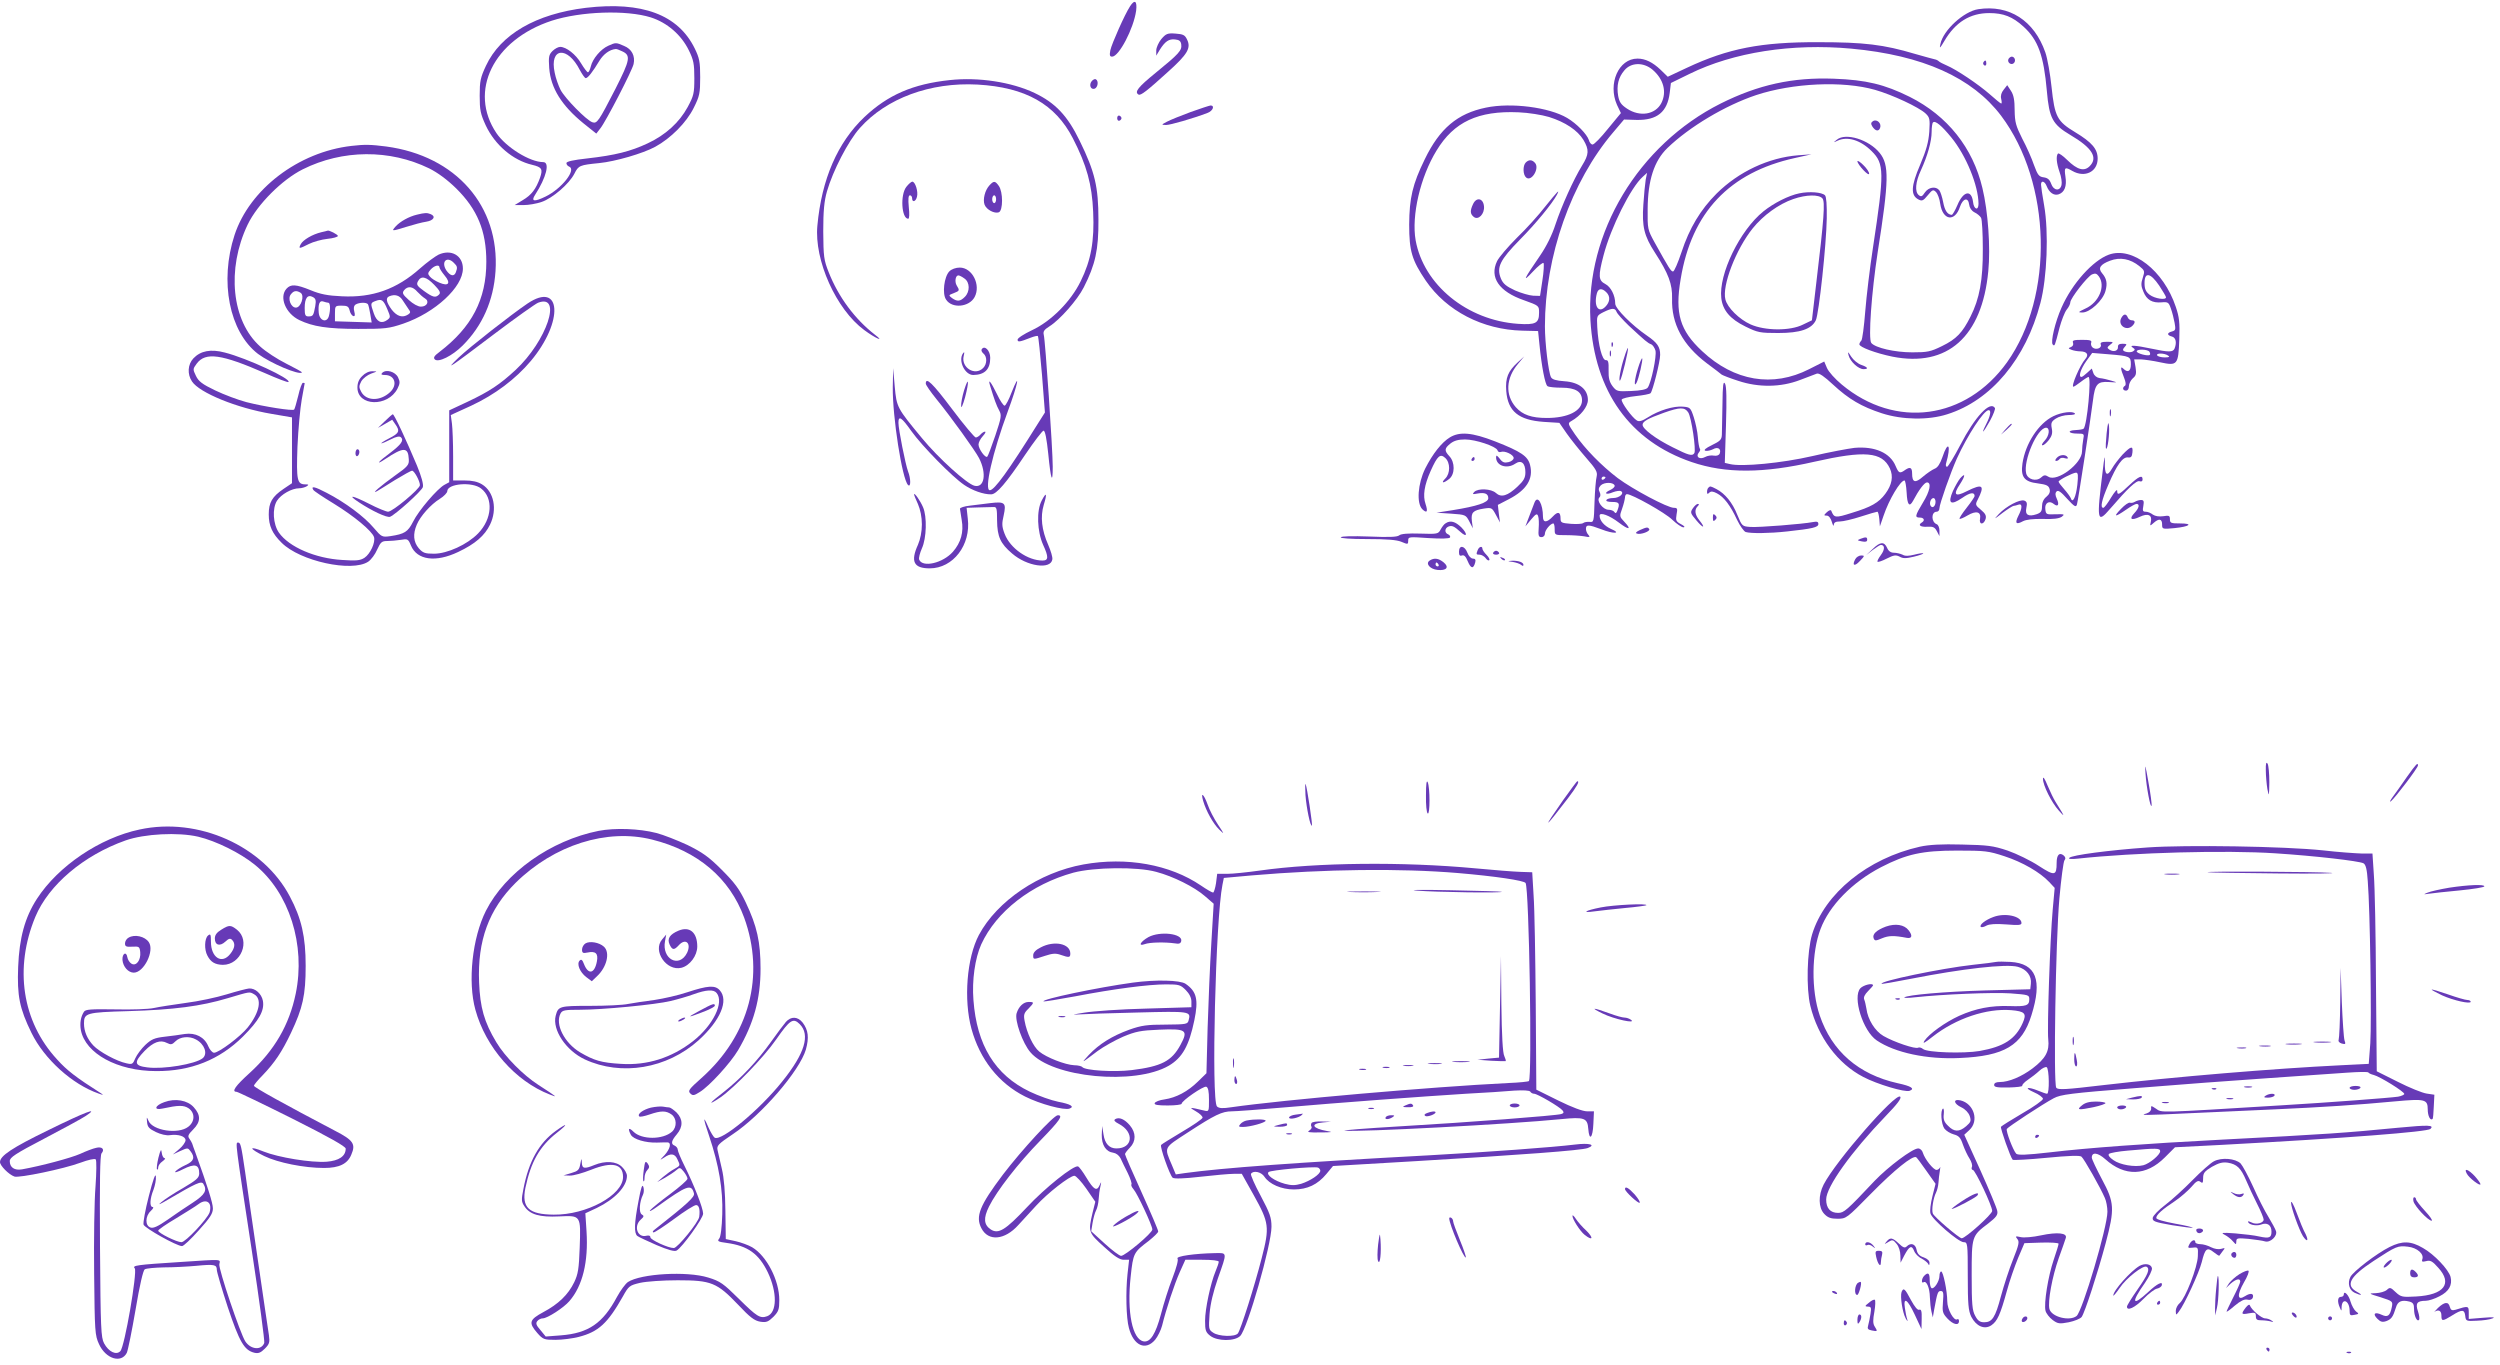 <?xml version="1.0" standalone="no"?>
<!DOCTYPE svg PUBLIC "-//W3C//DTD SVG 20010904//EN"
 "http://www.w3.org/TR/2001/REC-SVG-20010904/DTD/svg10.dtd">
<svg version="1.0" xmlns="http://www.w3.org/2000/svg"
 width="1280pt" height="699pt" viewBox="0 0 1280 699"
 preserveAspectRatio="xMidYMid meet">
<g transform="translate(0,699) scale(0.1,-0.1)"
fill="#673ab7" stroke="none">
<path d="M5786 6958 c-27 -41 -94 -192 -101 -225 -5 -26 -3 -33 9 -33 35 0
110 143 123 235 6 50 -7 60 -31 23z"/>
<path d="M3000 6950 c-256 -31 -437 -136 -512 -297 -28 -60 -32 -78 -32 -153
0 -74 4 -93 31 -152 47 -100 139 -179 238 -202 50 -12 55 -22 40 -66 -21 -58
-43 -88 -89 -115 l-41 -25 46 0 c25 0 66 7 92 16 56 19 141 92 168 145 21 42
27 44 127 54 82 8 223 49 286 83 81 44 161 125 198 200 30 60 33 75 33 157 0
78 -4 98 -28 147 -85 173 -269 242 -557 208z m332 -49 c84 -27 156 -89 195
-169 24 -49 28 -69 28 -142 0 -78 -3 -90 -34 -148 -43 -79 -113 -143 -205
-186 -87 -41 -167 -61 -308 -77 -74 -8 -108 -16 -108 -24 0 -7 6 -15 14 -18
39 -15 -38 -113 -120 -153 -59 -29 -77 -26 -54 9 57 88 77 167 41 167 -68 0
-190 76 -239 148 -145 215 -16 478 283 576 149 48 382 56 507 17z"/>
<path d="M3115 6756 c-39 -17 -81 -67 -90 -106 -4 -16 -10 -30 -15 -30 -4 0
-20 21 -35 46 -27 46 -76 84 -107 84 -10 0 -28 -10 -39 -21 -19 -19 -21 -30
-17 -88 8 -102 63 -191 176 -283 l65 -52 21 27 c28 35 162 294 170 329 9 41
-9 77 -49 93 -41 18 -42 18 -80 1z m69 -28 c47 -21 43 -43 -33 -193 -86 -167
-94 -179 -118 -171 -30 10 -141 123 -163 166 -11 22 -25 61 -30 88 -28 129 66
138 129 13 12 -22 25 -41 30 -41 11 0 35 31 70 89 21 34 52 57 83 60 4 1 18
-4 32 -11z"/>
<path d="M10129 6943 c-74 -11 -180 -108 -194 -178 -6 -26 -3 -24 20 15 57 97
132 143 230 143 72 0 119 -18 175 -69 75 -68 104 -148 120 -331 12 -138 29
-170 120 -224 112 -66 143 -116 99 -160 -28 -28 -63 -19 -115 32 -22 22 -43
36 -47 33 -11 -12 -8 -49 8 -95 9 -24 13 -54 10 -66 -8 -34 -41 -29 -53 6 -8
22 -18 30 -38 33 -24 3 -31 11 -50 63 -11 33 -38 94 -60 135 -33 66 -38 84
-39 145 0 52 -5 79 -19 100 l-19 29 -18 -23 c-12 -15 -17 -31 -13 -47 3 -13 4
-24 0 -24 -3 0 -29 21 -58 47 -58 51 -171 127 -221 148 -17 7 -36 17 -40 21
-4 4 -13 9 -20 10 -7 1 -52 14 -102 28 -161 48 -261 60 -495 60 -294 1 -462
-32 -673 -131 l-98 -46 -37 36 c-40 38 -78 57 -118 57 -97 0 -153 -129 -105
-237 l20 -42 -66 -80 c-36 -45 -71 -81 -79 -81 -7 0 -16 10 -19 23 -10 30 -62
84 -111 113 -93 55 -287 80 -416 53 -146 -30 -237 -107 -313 -264 -63 -129
-79 -198 -80 -335 0 -136 14 -182 85 -287 106 -155 291 -251 494 -256 l81 -2
7 -69 c11 -112 29 -205 41 -213 7 -5 40 -8 73 -8 71 0 104 -21 104 -65 0 -54
-73 -90 -180 -90 -79 0 -124 16 -159 55 -55 63 -51 149 12 223 l31 37 -33 -30
c-50 -46 -64 -79 -59 -147 8 -104 63 -149 192 -158 l80 -5 38 -55 c21 -30 66
-86 99 -124 51 -58 59 -73 54 -95 -4 -14 -9 -73 -11 -131 -3 -101 -4 -105 -25
-102 -12 1 -27 -1 -33 -6 -6 -5 -35 -6 -63 -4 -48 4 -53 6 -53 27 0 35 -14 38
-40 10 -30 -32 -50 -32 -50 -1 0 66 -27 113 -43 74 -3 -7 -14 -38 -26 -68
l-21 -55 29 35 c25 30 31 32 36 18 4 -10 5 -38 3 -63 -3 -38 0 -45 14 -45 11
0 18 8 18 18 0 18 29 52 43 52 4 0 7 -13 7 -30 0 -30 0 -30 59 -30 32 0 74 -3
92 -6 28 -6 32 -4 22 7 -7 7 -13 21 -13 31 0 23 13 23 79 -2 63 -25 106 -22
49 2 -35 16 -58 43 -58 68 0 20 51 1 99 -36 51 -39 67 -37 28 4 -25 26 -26 29
-12 67 8 22 14 48 15 58 0 9 4 17 10 17 26 0 197 -96 232 -131 22 -21 48 -39
57 -39 10 1 5 7 -12 16 -26 14 -28 19 -23 50 6 30 4 34 -14 34 -32 0 -209 94
-287 152 -84 64 -167 149 -219 224 -37 54 -38 57 -19 68 48 27 85 74 85 108 0
55 -45 91 -120 96 -43 3 -63 9 -69 21 -13 25 -31 175 -31 260 0 359 135 742
350 994 l55 65 65 -2 c105 -2 157 41 169 139 l6 50 96 47 c224 110 523 157
827 129 367 -34 620 -148 768 -344 258 -344 272 -922 30 -1262 -211 -294 -571
-343 -846 -114 -34 28 -68 66 -76 85 l-14 33 -77 -39 c-186 -95 -384 -62 -548
92 -114 106 -140 193 -110 369 56 342 250 546 585 620 l85 19 -68 -5 c-152
-12 -305 -84 -418 -196 -82 -82 -139 -176 -180 -301 -18 -54 -37 -98 -43 -98
-11 0 -21 17 -95 150 -35 64 -36 67 -35 170 1 147 33 246 101 312 113 109 296
218 454 271 188 62 444 74 609 27 88 -25 225 -89 259 -121 21 -20 23 -28 19
-93 -4 -54 -15 -94 -47 -170 -47 -109 -49 -156 -9 -177 19 -10 25 -7 48 21 24
29 28 31 42 17 9 -9 19 -36 22 -61 13 -85 75 -94 101 -15 15 44 42 51 47 12 2
-17 12 -32 27 -40 13 -6 29 -19 34 -28 5 -9 9 -81 9 -158 1 -161 -17 -257 -63
-348 -41 -82 -72 -115 -146 -151 -59 -29 -75 -32 -152 -32 -90 0 -189 23 -210
48 -16 20 1 258 33 466 58 368 59 446 10 507 -55 68 -174 105 -219 68 -20 -16
-20 -16 2 -6 51 25 119 4 176 -53 65 -64 65 -109 7 -491 -16 -104 -34 -253
-40 -330 -6 -77 -15 -144 -20 -149 -6 -6 -10 -14 -10 -19 0 -14 82 -45 169
-63 282 -56 459 102 491 437 12 121 -1 306 -30 426 -49 207 -179 370 -372 467
-129 64 -223 87 -388 93 -212 8 -388 -31 -580 -127 -422 -212 -692 -663 -667
-1109 21 -366 202 -619 519 -727 174 -59 366 -58 628 2 257 58 346 51 386 -34
19 -41 11 -84 -23 -130 -34 -46 -73 -68 -172 -98 -85 -27 -90 -26 -105 11 -2
6 -12 2 -22 -7 -17 -16 -17 -18 -1 -18 10 0 20 -12 26 -32 5 -18 10 -25 10
-15 1 12 9 17 31 17 16 0 64 11 107 25 43 14 81 25 85 25 4 0 8 -17 10 -37 l3
-38 19 55 c28 83 86 180 107 180 4 0 9 -28 11 -62 3 -63 14 -77 33 -42 29 55
58 94 71 94 24 0 16 -44 -21 -104 -41 -68 -42 -76 -15 -76 21 0 27 -15 10 -25
-22 -13 -8 -24 27 -22 30 2 39 -2 50 -23 l13 -25 0 28 c0 15 -6 30 -14 33 -29
11 -29 64 0 64 8 0 14 8 14 18 0 21 57 182 89 254 55 120 138 248 163 248 14
0 9 -29 -12 -70 -31 -61 -16 -47 19 16 17 31 28 61 25 65 -24 39 -102 -44
-177 -189 -32 -61 -63 -112 -68 -112 -6 0 -8 8 -5 18 27 93 11 121 -19 31 -12
-34 -24 -53 -40 -59 -12 -5 -39 -23 -60 -41 -39 -34 -55 -30 -55 17 0 30 -10
35 -34 19 -29 -21 -34 -19 -50 18 -28 69 -107 103 -211 94 -33 -4 -130 -22
-215 -42 -156 -36 -363 -56 -423 -41 l-26 6 6 193 c4 135 3 199 -5 213 -9 15
-12 -8 -13 -106 -1 -69 -3 -138 -3 -155 -1 -26 -8 -33 -51 -54 -33 -16 -44
-26 -33 -29 9 -2 27 2 39 8 24 14 43 2 34 -22 -4 -9 -15 -13 -29 -11 -13 3
-34 0 -46 -7 -28 -15 -50 1 -32 23 7 8 9 17 5 20 -3 4 -8 30 -10 59 -2 28 -12
74 -21 102 -16 49 -19 51 -56 54 -47 4 -123 -19 -179 -55 -30 -19 -45 -23 -56
-16 -25 15 -82 94 -78 107 2 6 34 14 72 18 37 4 71 10 76 15 11 12 49 162 49
196 0 41 -14 62 -68 99 -76 52 -162 138 -162 163 0 42 -22 86 -51 101 -35 18
-37 40 -9 146 37 143 140 349 201 403 l22 20 -7 -35 c-3 -19 -9 -77 -12 -127
-8 -113 4 -161 59 -246 70 -108 90 -162 88 -235 -4 -130 55 -239 178 -332 36
-27 71 -53 76 -58 6 -4 44 -19 85 -32 105 -35 218 -33 315 4 39 15 78 30 87
33 12 4 38 -14 83 -56 81 -75 146 -113 250 -147 105 -34 239 -36 335 -5 225
71 402 283 477 570 34 129 43 362 19 499 -9 50 -16 99 -16 107 0 23 19 18 29
-8 13 -33 37 -50 61 -42 30 10 43 41 35 91 -7 48 -3 51 35 29 64 -37 130 -5
130 63 0 49 -29 83 -115 135 -93 56 -105 80 -121 231 -7 67 -21 147 -32 178
-57 163 -185 245 -343 221z m-1669 -309 c58 -49 75 -115 46 -172 -31 -59 -110
-72 -176 -28 -30 20 -39 33 -45 65 -9 53 1 95 32 131 34 41 97 42 143 4z
m-529 -243 c83 -26 146 -68 176 -117 30 -51 29 -74 -7 -132 -44 -72 -104 -205
-136 -301 -17 -53 -46 -112 -79 -160 -84 -122 -93 -142 -37 -82 27 29 52 49
55 44 3 -5 1 -45 -6 -89 l-12 -79 -35 1 c-19 1 -61 13 -93 27 -45 21 -61 34
-72 60 -24 58 -6 95 97 200 82 83 164 183 189 229 18 34 3 18 -59 -59 -33 -43
-99 -116 -146 -161 -46 -46 -92 -100 -101 -119 -40 -83 10 -156 137 -200 78
-28 78 -28 78 -64 0 -54 -17 -63 -108 -57 -261 18 -483 200 -524 428 -22 126
24 324 107 459 89 147 213 205 420 196 51 -2 119 -13 156 -24z m2060 -105 c76
-93 138 -246 139 -339 0 -38 -24 -30 -28 9 -8 65 -50 56 -80 -16 -12 -28 -25
-50 -29 -50 -22 1 -36 22 -44 65 -5 26 -14 54 -20 61 -18 22 -55 16 -74 -12
-13 -20 -19 -23 -31 -13 -21 17 -17 67 11 127 34 74 55 148 55 197 0 23 3 45
7 48 11 12 45 -17 94 -77z m-1767 -792 c22 -21 20 -50 -5 -75 -35 -35 -60 4
-43 69 7 26 26 28 48 6z m53 -101 c4 -10 32 -41 62 -70 85 -79 97 -89 115 -96
8 -3 18 -18 22 -32 7 -28 -22 -167 -40 -190 -7 -9 -35 -15 -85 -17 -70 -3 -74
-2 -95 25 -16 22 -21 42 -20 81 1 43 -2 53 -14 52 -19 -1 -39 77 -44 169 -3
59 -3 59 32 77 45 22 59 22 67 1z m367 -515 c16 -25 41 -192 31 -208 -10 -17
-30 -11 -111 30 -87 43 -154 94 -154 115 0 17 26 32 110 62 82 29 106 29 124
1z m-424 -332 c0 -3 -4 -8 -10 -11 -5 -3 -10 -1 -10 4 0 6 5 11 10 11 6 0 10
-2 10 -4z m47 -42 c2 -6 -8 -16 -23 -23 -36 -16 -22 -27 15 -11 16 6 35 9 41
5 18 -11 -9 -35 -41 -35 -15 0 -31 -4 -34 -10 -4 -6 8 -10 29 -10 37 0 41 -7
27 -44 -5 -14 -10 -16 -15 -8 -4 7 -18 12 -30 12 -29 0 -64 46 -47 63 6 6 7
16 1 28 -7 13 -5 22 6 34 18 17 65 17 71 -1z m1643 -83 c0 -23 -16 -36 -25
-21 -9 14 1 40 15 40 5 0 10 -9 10 -19z"/>
<path d="M7812 6158 c-16 -16 -15 -63 2 -77 27 -23 69 46 46 74 -15 18 -32 19
-48 3z"/>
<path d="M7542 5945 c-16 -34 -15 -50 3 -65 24 -20 57 15 53 54 -4 42 -39 48
-56 11z"/>
<path d="M8251 5224 c0 -11 3 -14 6 -6 3 7 2 16 -1 19 -3 4 -6 -2 -5 -13z"/>
<path d="M8317 5163 c-20 -59 -32 -131 -22 -121 8 8 45 161 40 166 -1 2 -10
-18 -18 -45z"/>
<path d="M8242 5180 c0 -14 2 -19 5 -12 2 6 2 18 0 25 -3 6 -5 1 -5 -13z"/>
<path d="M8387 5106 c-18 -57 -23 -103 -8 -76 11 20 34 120 29 125 -2 3 -12
-19 -21 -49z"/>
<path d="M5946 6790 c-14 -17 -26 -44 -26 -58 l0 -27 18 30 c27 43 47 57 79
53 21 -2 29 -9 31 -26 4 -30 -11 -47 -130 -144 -91 -74 -111 -99 -89 -112 11
-7 43 18 152 117 99 89 118 121 97 164 -11 24 -20 28 -59 31 -41 3 -49 0 -73
-28z"/>
<path d="M10284 6689 c-10 -17 13 -36 27 -22 12 12 4 33 -11 33 -5 0 -12 -5
-16 -11z"/>
<path d="M10155 6671 c-3 -5 -1 -12 5 -16 5 -3 10 1 10 9 0 18 -6 21 -15 7z"/>
<path d="M4863 6580 c-189 -20 -317 -76 -437 -189 -138 -131 -219 -318 -241
-556 -17 -177 96 -429 240 -535 58 -43 108 -64 55 -24 -103 80 -187 193 -237
320 -25 63 -27 80 -28 209 0 106 5 156 19 205 30 105 109 258 168 324 136 153
361 236 603 223 246 -14 398 -100 488 -275 71 -138 98 -236 104 -377 7 -148
-11 -248 -64 -355 -50 -103 -151 -205 -250 -251 -40 -19 -73 -40 -73 -48 0
-14 11 -12 67 10 18 7 35 11 37 8 3 -3 12 -92 21 -198 l15 -193 -38 -60 c-149
-239 -221 -338 -244 -338 -30 0 13 190 92 404 51 137 67 216 19 96 -13 -35
-29 -65 -35 -67 -5 -2 -23 24 -39 58 -32 66 -49 86 -35 42 20 -66 32 -100 46
-125 13 -24 11 -35 -20 -128 -19 -56 -37 -104 -41 -108 -9 -10 -45 39 -45 62
0 11 10 30 22 43 12 13 17 23 11 23 -6 0 -16 -7 -23 -15 -7 -8 -18 -15 -24
-15 -6 0 -61 65 -121 145 -100 133 -135 167 -135 131 0 -7 25 -43 55 -80 72
-88 198 -263 218 -302 40 -79 27 -154 -24 -141 -39 10 -184 141 -268 243 -129
156 -130 158 -140 265 l-8 94 -2 -97 c-2 -150 48 -471 78 -501 15 -15 15 32 0
70 -13 35 -49 215 -49 248 0 39 15 30 66 -42 55 -77 209 -234 271 -276 41 -28
99 -49 138 -48 27 0 77 58 174 203 46 68 88 123 94 123 8 0 16 -42 24 -118 13
-133 23 -162 23 -66 0 85 -38 648 -46 675 -4 17 2 26 29 43 53 33 144 136 176
200 59 116 76 192 75 346 0 168 -18 245 -96 404 -62 128 -124 194 -231 245
-118 56 -287 82 -434 66z"/>
<path d="M5590 6575 c-16 -19 -6 -46 15 -39 16 7 21 39 6 48 -5 3 -14 -1 -21
-9z"/>
<path d="M6095 6416 c-49 -18 -103 -40 -120 -49 -30 -16 -30 -16 -5 -17 22 0
137 33 213 62 27 10 38 38 15 38 -7 -1 -53 -16 -103 -34z"/>
<path d="M5720 6385 c0 -9 5 -15 11 -13 6 2 11 8 11 13 0 5 -5 11 -11 13 -6 2
-11 -4 -11 -13z"/>
<path d="M9590 6370 c-11 -7 -12 -14 -4 -27 15 -24 33 -28 40 -8 9 23 -16 47
-36 35z"/>
<path d="M1800 6243 c-272 -31 -522 -222 -599 -456 -78 -238 -27 -496 120
-609 63 -47 210 -110 225 -95 2 2 -34 22 -80 45 -46 23 -106 62 -134 88 -146
130 -173 396 -64 624 50 104 176 230 282 283 204 102 446 103 647 5 44 -22 92
-57 139 -103 108 -107 154 -217 154 -375 0 -193 -74 -335 -240 -462 -27 -20
-32 -29 -24 -38 18 -18 90 18 143 71 101 101 158 230 168 380 22 334 -202 591
-560 639 -78 10 -110 11 -177 3z"/>
<path d="M9510 6164 c1 -17 59 -80 60 -63 0 8 -13 28 -30 44 -16 16 -30 25
-30 19z"/>
<path d="M4641 6034 c-33 -41 -25 -164 9 -164 6 0 7 24 3 60 -4 42 -2 60 6 60
6 0 11 -7 11 -15 0 -23 19 -18 25 8 7 26 -9 77 -24 77 -5 0 -19 -12 -30 -26z"/>
<path d="M5066 6041 c-23 -25 -35 -72 -25 -99 10 -26 51 -47 73 -39 22 9 22
104 0 135 -19 27 -26 27 -48 3z m34 -71 c0 -11 -4 -20 -10 -20 -5 0 -10 9 -10
20 0 11 5 20 10 20 6 0 10 -9 10 -20z"/>
<path d="M9212 6000 c-54 -11 -131 -50 -183 -92 -121 -97 -230 -322 -216 -444
7 -62 44 -107 124 -146 63 -31 75 -33 168 -33 112 0 170 20 192 65 16 34 54
389 56 522 1 68 -2 111 -9 118 -16 16 -80 21 -132 10z m119 -26 c14 -17 8
-103 -32 -436 l-22 -188 -46 -22 c-65 -33 -194 -32 -268 1 -58 26 -119 86
-129 128 -18 70 54 257 140 364 53 66 134 125 208 150 66 23 131 24 149 3z"/>
<path d="M2135 5891 c-42 -10 -86 -35 -109 -60 -23 -26 -22 -26 56 -2 35 11
80 23 101 26 38 6 50 28 21 39 -18 7 -28 7 -69 -3z"/>
<path d="M1645 5801 c-46 -11 -93 -39 -105 -61 -13 -25 -9 -25 42 1 22 11 65
23 94 26 30 3 54 10 54 15 0 7 -46 31 -53 27 -1 -1 -15 -4 -32 -8z"/>
<path d="M2245 5686 c-16 -8 -59 -39 -94 -70 -120 -107 -244 -151 -401 -143
-72 3 -111 11 -159 31 -76 31 -102 32 -124 8 -39 -43 -5 -127 66 -161 69 -33
144 -45 302 -45 138 0 156 2 230 27 163 56 305 187 305 282 0 67 -60 101 -125
71z m79 -42 c18 -17 19 -24 10 -48 -9 -24 -29 -19 -49 10 -28 44 3 75 39 38z
m-74 -23 c0 -5 12 -24 26 -41 34 -40 21 -58 -27 -37 -19 8 -40 21 -48 31 -12
14 -11 19 4 36 19 21 45 27 45 11z m-27 -89 c29 -30 34 -41 25 -50 -18 -18
-31 -15 -77 18 -36 26 -40 33 -31 50 16 30 42 24 83 -18z m-86 -36 c12 -13 29
-28 39 -34 24 -14 11 -42 -21 -42 -15 0 -40 14 -62 34 -32 29 -35 36 -24 50
19 23 44 20 68 -8z m-598 -5 c22 -14 2 -76 -24 -76 -26 0 -44 48 -25 69 14 18
28 20 49 7z m75 -69 c-9 -48 -11 -52 -35 -52 -16 0 -19 7 -19 43 0 51 15 71
42 56 15 -8 17 -17 12 -47z m448 30 c10 -15 23 -35 30 -45 11 -14 10 -19 -2
-27 -29 -19 -57 -10 -84 24 -28 38 -33 61 -13 69 29 12 53 5 69 -21z m-79 -45
c17 -40 17 -42 0 -55 -30 -22 -54 -10 -69 33 -18 52 -18 54 9 64 31 12 40 6
60 -42z m-302 33 c10 0 12 -34 3 -68 -10 -37 -48 -25 -52 16 -4 45 4 66 24 58
9 -3 20 -6 25 -6z m203 -8 c3 -5 8 -28 12 -51 l7 -42 -94 3 -94 3 0 40 c0 39
1 40 35 40 28 0 35 -4 40 -24 3 -14 11 -26 18 -29 9 -3 11 4 6 23 -5 18 -2 30
7 36 18 11 56 12 63 1z"/>
<path d="M10797 5686 c-82 -30 -188 -148 -242 -271 -33 -74 -57 -177 -45 -189
10 -10 10 -11 35 87 10 37 26 78 36 91 11 13 19 30 19 38 0 20 87 132 111 143
17 7 24 5 35 -10 36 -49 1 -134 -69 -165 -38 -18 -39 -20 -15 -20 39 0 105 62
118 110 11 40 6 64 -18 92 -21 25 -9 44 41 63 52 20 104 10 151 -28 27 -22 28
-25 17 -59 -10 -30 -9 -43 3 -71 17 -43 46 -59 93 -55 33 3 37 0 48 -32 7 -19
15 -52 19 -73 6 -34 5 -39 -13 -44 -27 -7 -27 -19 -1 -26 20 -5 26 -30 14 -61
-8 -20 -30 -20 -119 -1 -85 18 -117 19 -95 5 12 -8 13 -11 1 -19 -14 -9 -51
-3 -51 8 0 4 5 12 12 19 9 9 6 12 -14 12 -18 0 -25 -5 -24 -17 1 -20 -23 -27
-44 -13 -13 9 -12 12 4 25 19 14 18 15 -17 15 -27 0 -35 -4 -31 -14 7 -18 -25
-30 -42 -15 -7 6 -10 17 -7 25 4 11 -6 14 -47 14 -43 0 -51 -3 -46 -15 3 -10
-1 -18 -11 -22 -15 -6 -14 -7 3 -14 10 -4 31 -8 46 -8 34 -1 44 -17 25 -39
-28 -32 -75 -142 -61 -142 3 0 20 11 38 25 18 14 36 25 39 25 16 0 -7 -248
-25 -265 -3 -3 -21 -6 -41 -7 -46 -2 -37 -18 10 -18 34 0 35 -1 29 -31 -3 -17
-6 -44 -6 -60 0 -62 -127 -158 -172 -130 -16 10 -23 10 -38 -4 -25 -22 -68
-10 -76 21 -16 65 57 234 102 234 21 0 17 -41 -8 -67 -12 -13 -17 -23 -10 -23
6 0 20 12 32 27 16 21 20 36 15 60 -5 27 -2 35 21 50 15 10 44 18 65 18 21 0
35 3 33 7 -9 15 -68 8 -111 -13 -76 -37 -143 -140 -158 -242 -10 -69 9 -94 79
-102 44 -6 55 -11 60 -29 4 -14 -1 -27 -17 -40 -14 -11 -22 -29 -22 -49 0 -24
-5 -32 -28 -40 -42 -14 -60 -3 -52 33 5 23 3 32 -11 37 -22 8 -93 -29 -130
-69 -27 -29 -26 -29 19 6 27 20 52 36 57 36 5 0 15 3 24 6 21 8 21 -17 0 -57
-19 -38 -12 -47 23 -28 17 9 52 13 103 12 53 -2 82 2 96 11 17 13 14 14 -31
13 -48 -2 -50 -1 -53 26 -4 32 20 46 43 27 22 -18 30 -4 16 26 -9 19 -9 30 -1
38 8 8 23 -3 54 -38 37 -40 45 -45 50 -29 6 20 71 444 82 533 10 83 23 98 81
94 47 -3 47 -3 13 7 -19 6 -46 12 -59 13 -15 2 -28 12 -33 26 l-8 23 -23 -21
c-13 -12 -26 -22 -30 -22 -17 0 -4 40 24 80 l31 43 85 -7 c109 -9 113 -11 113
-52 0 -35 -16 -44 -38 -22 -17 17 -15 -1 3 -45 9 -23 11 -38 5 -42 -15 -9 -12
-25 5 -25 9 0 15 9 15 23 0 12 9 30 20 40 17 14 19 24 14 57 l-7 40 34 0 c19
-1 63 -7 99 -15 89 -19 93 -14 98 118 3 85 0 113 -18 166 -62 186 -223 311
-343 267z m258 -158 c19 -29 35 -56 35 -60 0 -16 -58 -7 -84 13 -20 16 -26 29
-26 60 0 58 30 53 75 -13z m-50 -339 c4 -6 5 -13 2 -16 -8 -8 -67 7 -67 18 0
13 57 11 65 -2z m95 -19 c11 -7 7 -10 -17 -10 -17 0 -35 5 -38 10 -8 13 35 13
55 0z m-464 -662 c-7 -63 -24 -97 -33 -70 -3 8 -18 29 -34 47 -16 18 -29 35
-29 39 0 8 72 45 89 46 11 0 12 -13 7 -62z"/>
<path d="M4861 5601 c-27 -27 -38 -115 -17 -145 30 -47 118 -39 146 13 33 62
-12 151 -76 151 -20 0 -42 -8 -53 -19z m77 -37 c28 -19 29 -67 2 -94 -24 -24
-39 -25 -66 -6 -18 14 -18 15 9 25 31 12 31 14 15 40 -11 19 -6 51 9 51 5 0
19 -7 31 -16z"/>
<path d="M2701 5436 c-87 -59 -296 -223 -352 -276 -76 -73 -51 -56 179 118
111 84 214 157 227 162 126 48 44 -196 -115 -344 -81 -75 -134 -110 -246 -163
l-94 -44 0 -184 0 -184 -24 -13 c-36 -19 -133 -132 -161 -189 -27 -53 -44 -63
-116 -74 -43 -6 -45 -5 -86 43 -48 57 -146 130 -241 179 -61 32 -81 36 -68 15
3 -6 50 -37 104 -70 106 -65 197 -141 207 -172 8 -27 -19 -86 -49 -106 -22
-14 -42 -16 -114 -11 -137 8 -272 66 -324 140 -30 43 -35 123 -10 163 21 33
76 64 114 64 12 0 30 5 38 10 12 8 11 10 -6 10 -43 0 -47 20 -41 193 4 89 14
198 22 242 8 44 15 81 15 83 0 1 -4 2 -9 2 -5 0 -16 -30 -24 -66 -9 -36 -18
-68 -21 -71 -7 -8 -154 15 -244 38 -42 11 -114 38 -160 60 -67 32 -86 47 -99
75 -16 33 -16 35 4 62 45 61 127 49 351 -49 63 -28 116 -48 119 -45 16 16
-212 122 -326 151 -72 19 -124 9 -161 -30 -29 -31 -32 -81 -7 -118 38 -58 229
-136 407 -166 l105 -18 0 -168 0 -169 -43 -29 c-59 -40 -76 -70 -76 -131 0
-58 18 -98 66 -145 94 -94 359 -152 443 -97 15 10 36 38 46 62 18 39 24 44 52
44 18 0 49 3 69 6 35 6 38 5 52 -29 31 -75 127 -88 242 -33 87 41 136 84 163
140 38 78 20 169 -41 206 -23 14 -50 20 -90 20 l-58 0 0 124 c0 68 -3 143 -6
167 l-6 44 105 48 c120 56 227 136 305 229 169 202 157 411 -17 294z m-238
-947 c64 -49 57 -156 -15 -230 -55 -57 -158 -104 -226 -104 -46 0 -57 4 -78
28 -27 32 -31 72 -10 121 18 43 71 103 118 132 21 13 38 31 38 39 0 39 128 50
173 14z"/>
<path d="M10861 5362 c-20 -37 27 -70 57 -40 16 16 15 28 -3 28 -9 0 -18 7
-21 15 -8 20 -21 19 -33 -3z"/>
<path d="M5026 5201 c-3 -5 1 -14 9 -21 20 -16 19 -54 -1 -74 -42 -43 -114 2
-100 61 5 21 4 24 -4 13 -25 -37 10 -110 53 -110 59 1 87 29 87 88 0 38 -30
67 -44 43z"/>
<path d="M9465 5170 c8 -31 50 -70 76 -70 28 0 23 10 -12 22 -17 6 -40 25 -51
42 -17 27 -19 28 -13 6z"/>
<path d="M1855 5065 c-17 -16 -25 -35 -25 -59 0 -97 156 -101 205 -6 13 26 14
35 3 58 -14 29 -61 43 -81 23 -8 -8 -4 -11 14 -11 51 0 66 -51 26 -88 -50 -47
-121 -46 -147 1 -13 24 -13 30 0 55 9 15 31 32 50 39 34 12 34 12 7 12 -17 1
-38 -9 -52 -24z"/>
<path d="M4936 4991 c-9 -30 -16 -66 -15 -80 0 -15 9 5 20 44 22 84 19 113 -5
36z"/>
<path d="M10802 4875 c0 -16 2 -22 5 -12 2 9 2 23 0 30 -3 6 -5 -1 -5 -18z"/>
<path d="M1970 4833 l-35 -34 37 21 36 21 16 -23 c25 -35 20 -46 -31 -72 -27
-14 -44 -25 -40 -26 4 0 26 9 49 21 27 14 44 17 51 10 16 -16 1 -37 -57 -81
-60 -44 -77 -66 -23 -30 93 62 117 62 120 -1 2 -29 -4 -37 -72 -85 -71 -51
-125 -97 -91 -79 8 5 50 30 92 57 43 26 82 48 88 48 11 0 40 -53 40 -74 0 -19
-140 -136 -163 -136 -9 0 -54 18 -98 41 -87 44 -113 48 -51 7 65 -43 143 -80
159 -74 29 12 162 132 168 152 4 14 -7 54 -30 110 -54 129 -117 264 -124 263
-3 -1 -22 -17 -41 -36z"/>
<path d="M10786 4772 c-4 -40 -6 -76 -3 -79 8 -8 19 78 15 117 -3 25 -6 15
-12 -38z"/>
<path d="M10269 4793 l-24 -28 28 24 c15 14 27 26 27 28 0 8 -8 1 -31 -24z"/>
<path d="M7424 4751 c-43 -26 -89 -85 -127 -160 -38 -78 -45 -177 -15 -208 24
-23 30 -13 17 26 -15 43 -7 96 26 170 35 78 49 90 75 66 26 -24 26 -79 0 -105
-25 -25 -10 -26 20 -2 30 24 30 85 1 116 -27 29 -26 40 5 65 19 15 41 21 75
21 54 0 158 -35 166 -55 2 -8 10 -12 17 -9 20 8 66 -14 66 -31 0 -8 -12 -18
-26 -21 -21 -5 -31 -2 -45 17 -15 19 -19 20 -19 7 0 -43 56 -61 98 -32 31 21
52 3 52 -44 0 -28 -8 -43 -40 -73 -51 -48 -84 -58 -111 -33 -24 22 -92 25
-111 5 -11 -11 -8 -13 16 -8 39 7 56 -1 56 -24 0 -22 -58 -41 -182 -61 l-83
-13 75 -5 c74 -5 75 -6 93 -40 l18 -35 -5 37 c-5 44 5 55 61 64 40 6 42 5 62
-32 l21 -39 -6 45 -5 45 56 29 c91 47 127 104 109 175 -11 45 -46 69 -179 121
-118 46 -181 51 -231 21z"/>
<path d="M10868 4663 c-19 -21 -44 -53 -54 -71 -26 -46 -39 -35 -37 34 1 40
-3 25 -11 -46 -32 -257 -29 -273 37 -196 92 107 136 148 152 142 9 -3 15 0 15
9 0 25 -19 17 -69 -30 -53 -50 -61 -53 -61 -27 0 9 -14 -7 -31 -35 -17 -29
-35 -53 -40 -53 -17 0 -9 38 26 119 43 101 73 142 100 139 15 -2 21 3 23 25 4
36 -7 34 -50 -10z"/>
<path d="M1820 4669 c0 -11 5 -17 10 -14 6 3 10 13 10 21 0 8 -4 14 -10 14 -5
0 -10 -9 -10 -21z"/>
<path d="M10530 4645 c-8 -9 -9 -15 -2 -15 6 0 14 5 17 10 4 6 16 8 27 4 14
-4 18 -2 14 5 -10 16 -41 14 -56 -4z"/>
<path d="M7535 4640 c-3 -5 -1 -10 4 -10 6 0 11 5 11 10 0 6 -2 10 -4 10 -3 0
-8 -4 -11 -10z"/>
<path d="M10037 4542 c-9 -10 -26 -40 -38 -66 -28 -64 -12 -76 48 -35 40 28
63 31 63 9 0 -4 -18 -31 -41 -60 -22 -28 -39 -54 -36 -56 2 -3 21 5 41 17 44
26 70 19 64 -16 -7 -32 18 -34 28 -3 5 17 0 28 -24 48 -28 23 -29 27 -17 50
39 76 27 86 -55 45 -60 -31 -72 -19 -35 36 28 43 29 61 2 31z"/>
<path d="M8747 4493 c-4 -3 -7 -13 -7 -22 0 -11 3 -12 11 -4 9 9 19 8 40 -3
35 -18 69 -62 103 -136 15 -31 35 -59 44 -62 27 -8 121 -7 212 3 129 14 160
21 160 38 0 12 -7 14 -28 10 -51 -10 -276 -28 -320 -25 -42 3 -43 4 -67 62
-25 63 -63 109 -107 132 -31 16 -32 16 -41 7z"/>
<path d="M4680 4459 c0 -4 9 -26 20 -50 12 -28 20 -66 20 -104 0 -38 -8 -76
-20 -104 -39 -86 -22 -121 60 -121 120 0 212 120 195 255 l-6 55 60 2 c34 1
69 2 79 2 15 1 17 -9 17 -69 1 -83 17 -118 77 -169 76 -66 198 -84 206 -30 2
11 -8 44 -21 74 -34 77 -41 144 -23 205 18 59 14 69 -10 23 -28 -52 -24 -159
7 -228 28 -61 28 -80 -3 -80 -76 0 -166 63 -194 136 -15 39 -15 53 -5 96 14
64 6 71 -69 62 -30 -4 -77 -10 -105 -13 -27 -3 -50 -10 -50 -16 1 -5 5 -32 9
-58 11 -61 -4 -115 -45 -162 -51 -58 -156 -83 -173 -40 -3 8 4 34 14 57 24 52
27 163 6 211 -14 33 -45 77 -46 66z"/>
<path d="M10931 4421 c-8 -5 -19 -7 -25 -5 -7 3 -27 -11 -46 -31 -42 -43 -33
-45 25 -5 24 17 48 30 54 30 18 0 13 -22 -11 -47 -29 -31 -16 -40 28 -19 42
20 65 9 56 -27 -5 -21 -4 -21 15 -4 27 24 43 21 43 -8 0 -24 1 -25 63 -19 79
8 99 24 29 24 -46 0 -52 2 -52 21 0 19 -4 21 -34 16 -22 -3 -41 0 -53 8 -10 8
-26 15 -37 15 -15 0 -17 5 -12 30 4 24 2 30 -12 30 -9 0 -23 -4 -31 -9z"/>
<path d="M8667 4387 c-14 -21 -12 -25 19 -62 36 -43 48 -40 14 2 -23 29 -25
54 -8 71 8 8 8 12 1 12 -6 0 -17 -10 -26 -23z"/>
<path d="M8770 4340 c0 -19 3 -21 12 -12 9 9 9 15 0 24 -9 9 -12 7 -12 -12z"/>
<path d="M7402 4311 c-8 -4 -19 -19 -26 -32 -12 -23 -16 -24 -105 -21 -61 2
-98 -1 -107 -9 -11 -9 -54 -10 -154 -6 -84 3 -142 2 -145 -4 -4 -5 49 -9 135
-9 100 0 151 -4 175 -14 33 -14 35 -14 35 6 0 20 3 20 104 13 65 -4 106 -3
110 3 3 5 -1 12 -9 16 -20 7 -19 32 1 40 18 7 29 2 61 -27 35 -32 39 -12 5 23
-31 30 -56 37 -80 21z"/>
<path d="M8396 4276 c-19 -9 -24 -15 -15 -18 19 -7 70 12 63 23 -7 11 -12 11
-48 -5z"/>
<path d="M9525 4231 c-17 -7 -17 -8 8 -13 19 -4 27 -1 27 8 0 15 -6 16 -35 5z"/>
<path d="M9588 4179 l-33 -31 33 26 c19 14 37 26 42 26 21 0 21 -24 0 -52 -12
-16 -20 -32 -17 -34 3 -3 24 4 47 16 36 18 46 20 66 10 17 -10 33 -10 74 0 28
7 49 14 47 17 -3 2 -23 -1 -46 -7 -28 -7 -47 -8 -60 0 -11 5 -31 10 -44 10
-16 0 -28 8 -35 25 -15 33 -35 32 -74 -6z"/>
<path d="M7470 4165 c0 -18 4 -23 15 -19 11 4 20 -5 30 -30 16 -38 29 -40 38
-6 4 14 0 20 -12 20 -9 0 -22 13 -28 30 -14 37 -43 41 -43 5z"/>
<path d="M7566 4174 c-9 -22 -8 -24 10 -24 9 0 23 -8 30 -17 7 -10 15 -15 19
-11 4 3 -3 16 -14 27 -12 12 -21 26 -21 31 0 16 -17 12 -24 -6z"/>
<path d="M7645 4160 c-3 -5 3 -10 15 -10 12 0 18 5 15 10 -3 6 -10 10 -15 10
-5 0 -12 -4 -15 -10z"/>
<path d="M9499 4127 c-18 -33 -4 -39 23 -10 26 27 26 29 7 29 -11 0 -25 -9
-30 -19z"/>
<path d="M7687 4129 c7 -7 15 -10 18 -7 3 3 -2 9 -12 12 -14 6 -15 5 -6 -5z"/>
<path d="M7320 4120 c-23 -15 1 -44 40 -48 46 -5 62 14 31 39 -26 21 -48 24
-71 9z m45 -20 c3 -5 1 -10 -4 -10 -6 0 -11 5 -11 10 0 6 2 10 4 10 3 0 8 -4
11 -10z"/>
<path d="M7745 4113 c17 -3 36 -9 43 -15 8 -7 12 -7 12 0 0 13 -26 22 -58 21
-26 -2 -26 -2 3 -6z"/>
<path d="M10985 3030 c4 -69 26 -182 31 -165 2 6 -5 60 -16 120 -16 92 -19
100 -15 45z"/>
<path d="M11601 3045 c0 -27 4 -70 8 -95 8 -41 9 -38 10 35 0 44 -4 87 -9 95
-7 11 -10 1 -9 -35z"/>
<path d="M12324 3013 c-26 -38 -59 -84 -73 -103 -14 -19 -18 -29 -9 -22 22 18
138 171 138 183 0 17 -9 8 -56 -58z"/>
<path d="M10460 3002 c0 -33 44 -121 81 -162 26 -29 28 -30 15 -7 -9 15 -23
38 -32 52 -9 14 -27 51 -40 82 -15 37 -24 50 -24 35z"/>
<path d="M7301 2918 c-1 -48 3 -90 9 -93 12 -8 12 131 0 160 -6 13 -9 -9 -9
-67z"/>
<path d="M8003 2893 c-110 -157 -99 -152 25 10 46 61 61 87 48 87 -3 0 -35
-44 -73 -97z"/>
<path d="M6684 2919 c5 -66 25 -163 33 -156 4 5 -25 196 -32 212 -3 6 -3 -20
-1 -56z"/>
<path d="M6160 2890 c15 -52 52 -118 82 -147 28 -27 28 -26 -6 25 -20 30 -44
76 -53 103 -19 53 -37 68 -23 19z"/>
<path d="M715 2743 c-204 -43 -417 -187 -526 -355 -62 -96 -90 -200 -96 -348
-6 -149 7 -213 68 -338 66 -135 209 -264 344 -311 25 -9 27 -8 11 2 -127 81
-174 117 -224 173 -179 194 -220 467 -111 730 68 163 247 315 462 391 96 34
269 43 372 19 92 -22 215 -83 289 -143 177 -143 262 -411 210 -661 -33 -159
-108 -289 -235 -405 -74 -67 -95 -97 -68 -97 6 0 135 -62 285 -137 191 -96
274 -143 274 -154 0 -39 -35 -62 -97 -67 -79 -6 -248 22 -323 52 -79 32 -77
16 3 -23 70 -34 204 -61 306 -61 78 0 121 21 140 69 23 53 10 73 -81 120 -263
138 -418 224 -418 232 0 4 20 29 46 55 60 63 97 117 144 216 60 127 75 192 75
343 0 149 -21 242 -81 355 -136 259 -469 408 -769 343z"/>
<path d="M3065 2736 c-246 -49 -478 -214 -577 -409 -70 -139 -94 -363 -54
-507 53 -193 205 -366 381 -434 43 -17 39 -14 -58 49 -78 50 -172 145 -216
219 -62 103 -83 178 -88 306 -9 214 50 374 187 510 197 194 468 280 700 221
232 -58 396 -197 470 -399 108 -297 27 -603 -219 -822 -63 -56 -70 -65 -57
-78 13 -13 19 -12 49 7 49 30 156 147 196 214 80 136 115 262 115 417 0 137
-18 218 -76 340 -33 69 -56 100 -123 167 -67 67 -99 89 -176 127 -52 24 -123
52 -158 61 -89 23 -213 27 -296 11z"/>
<path d="M9830 2655 c-267 -60 -488 -239 -552 -449 -26 -86 -31 -277 -9 -366
39 -160 140 -296 271 -364 70 -37 214 -80 237 -71 29 11 9 24 -61 39 -201 45
-337 164 -399 347 -44 129 -42 322 4 442 45 120 162 240 310 317 130 67 210
85 389 85 144 0 161 -2 243 -29 92 -30 182 -82 229 -132 l28 -30 -10 -110
c-14 -154 -29 -610 -23 -665 7 -61 -13 -98 -80 -149 -57 -43 -122 -70 -168
-70 -19 0 -29 -5 -29 -15 0 -11 15 -14 74 -13 41 1 73 5 70 9 -2 4 10 18 28
30 18 12 45 33 60 47 14 13 31 21 37 18 13 -8 15 -136 2 -136 -5 0 -25 7 -44
15 -56 23 -78 17 -24 -7 26 -11 47 -27 47 -34 0 -7 -47 -41 -105 -74 -58 -34
-107 -65 -110 -69 -4 -8 49 -158 60 -169 3 -3 81 1 173 10 114 11 171 13 179
6 13 -10 98 -160 120 -212 7 -15 13 -47 13 -70 0 -78 -128 -510 -158 -534 -36
-28 -128 -5 -139 36 -9 39 14 165 48 261 17 47 33 93 36 103 8 25 -42 31 -127
13 -41 -9 -88 -13 -104 -9 -27 6 -29 5 -17 -10 11 -13 8 -29 -22 -104 -20 -49
-47 -133 -62 -188 -29 -110 -45 -134 -86 -134 -22 0 -33 8 -46 33 -15 27 -18
58 -18 207 0 201 0 202 85 266 41 32 50 44 46 64 -2 14 -41 107 -86 207 l-83
183 26 24 c51 47 24 135 -45 152 -40 9 -36 -17 5 -36 19 -9 36 -27 42 -44 8
-25 6 -31 -18 -52 -36 -31 -62 -30 -93 2 -20 19 -25 33 -22 59 2 18 0 31 -4
29 -14 -9 -9 -79 7 -102 9 -12 30 -25 48 -30 26 -7 35 -16 47 -52 9 -25 24
-57 34 -72 10 -16 16 -35 12 -43 -3 -8 -1 -15 5 -15 12 0 99 -184 99 -210 0
-17 -137 -140 -156 -140 -13 0 -142 110 -148 127 -7 18 2 79 17 108 5 10 11
33 12 50 1 16 4 44 7 60 3 17 3 24 1 18 -3 -7 -11 -13 -18 -13 -16 0 -60 55
-70 88 -3 12 -14 22 -24 22 -29 0 -154 -94 -223 -166 -143 -152 -157 -164
-187 -164 -40 0 -61 24 -61 69 0 64 128 243 304 426 61 63 83 92 75 100 -23
22 -329 -328 -392 -450 -28 -55 -27 -118 3 -150 18 -19 33 -25 68 -25 45 0 47
2 171 128 119 121 214 198 232 187 4 -3 28 -35 53 -71 l46 -65 -16 -64 c-9
-36 -14 -75 -10 -88 7 -29 143 -147 170 -147 20 0 21 -5 21 -172 0 -147 3
-178 18 -210 25 -48 67 -67 102 -44 31 21 46 53 80 176 14 52 41 129 58 170
l32 75 88 3 c48 1 87 -1 87 -6 0 -5 -11 -41 -25 -82 -29 -85 -51 -224 -42
-261 3 -13 20 -35 36 -47 27 -20 35 -21 83 -12 29 6 59 18 66 27 16 22 81 221
123 378 47 177 45 208 -19 327 -28 53 -52 103 -52 111 0 30 31 26 69 -8 100
-90 209 -87 305 9 l52 52 235 12 c647 35 1058 67 1073 82 20 20 -8 21 -166 6
-266 -26 -362 -33 -903 -61 -385 -20 -685 -42 -880 -65 -121 -14 -163 -15
-172 -7 -16 17 -54 117 -48 127 7 11 187 129 240 157 35 19 87 26 420 52 209
17 515 40 680 51 165 11 346 24 403 28 57 4 105 5 108 1 2 -4 15 -10 28 -13
31 -8 156 -85 156 -97 0 -4 -15 -11 -32 -14 -40 -6 -357 -30 -593 -44 -651
-40 -614 -39 -647 -17 -24 16 -26 16 -24 0 0 -11 -9 -20 -24 -25 -36 -10 -18
-10 215 1 116 5 314 14 440 20 245 11 427 23 618 41 152 14 167 11 167 -41 0
-33 13 -60 25 -49 2 2 5 31 6 64 l3 60 -40 6 c-21 3 -88 30 -147 60 l-108 54
-4 450 c-1 248 -6 498 -11 558 l-7 107 -56 0 c-31 1 -119 7 -196 16 -198 21
-703 29 -900 15 -197 -14 -387 -39 -400 -53 -7 -6 8 -8 45 -4 288 31 754 44
1010 27 201 -13 427 -39 451 -51 12 -7 18 -31 22 -92 12 -148 20 -720 13 -829
l-8 -106 -141 -7 c-347 -17 -849 -59 -1220 -102 -194 -23 -230 -25 -239 -13
-15 22 -3 754 16 968 9 102 21 190 26 196 7 9 6 16 -4 25 -22 18 -36 3 -36
-38 0 -67 -10 -68 -92 -15 -41 27 -113 62 -159 78 -75 25 -101 28 -234 31
-105 3 -169 -1 -215 -11z m1230 -1559 c0 -19 -55 -64 -86 -72 -44 -11 -120 2
-153 26 -21 14 -29 26 -23 32 5 5 49 13 98 17 144 13 164 13 164 -3z"/>
<path d="M5547 2564 c-226 -41 -442 -187 -535 -361 -62 -117 -79 -331 -38
-481 43 -156 139 -278 274 -346 77 -39 201 -72 228 -62 27 10 6 23 -58 35 -35
7 -100 30 -146 52 -177 85 -271 238 -288 469 -8 101 8 214 40 285 77 168 257
308 472 367 106 28 327 31 424 4 87 -23 195 -77 249 -124 l45 -39 -12 -202
c-7 -111 -15 -307 -19 -434 l-6 -232 -43 -42 c-53 -52 -112 -83 -172 -92 -25
-3 -47 -12 -50 -19 -3 -9 15 -12 67 -12 39 0 71 4 71 9 0 15 112 92 126 87 10
-4 14 -24 14 -67 0 -60 0 -61 -25 -55 -75 18 -81 18 -42 -4 21 -12 36 -27 34
-33 -2 -7 -49 -39 -105 -72 -55 -33 -104 -63 -107 -67 -8 -8 44 -155 59 -168
8 -6 56 -5 142 5 71 8 148 15 171 15 l41 0 61 -109 c79 -142 82 -163 41 -322
-37 -145 -108 -368 -122 -386 -15 -19 -99 -16 -127 4 -23 15 -23 20 -18 96 4
52 19 113 42 180 49 139 50 132 -15 131 -104 -2 -201 -16 -191 -28 5 -7 -5
-45 -26 -100 -19 -48 -45 -131 -59 -185 -27 -101 -54 -144 -88 -139 -58 9 -87
149 -67 331 13 122 15 125 93 184 26 21 48 42 48 48 0 7 -38 96 -85 200 -47
103 -85 191 -85 196 0 4 11 19 25 33 32 33 32 76 0 114 -27 32 -55 44 -75 32
-9 -6 -3 -13 18 -24 81 -42 73 -126 -12 -126 -36 0 -59 24 -66 71 l-7 44 -2
-45 c-1 -52 21 -87 59 -92 14 -2 29 -13 37 -28 6 -14 23 -48 37 -76 14 -29 22
-54 19 -58 -3 -3 1 -14 10 -24 20 -22 97 -187 97 -207 0 -18 -139 -135 -160
-135 -8 0 -46 28 -84 63 l-69 63 7 43 c4 24 12 53 18 64 6 11 12 37 13 56 1
20 5 50 9 66 6 26 5 27 -4 7 -14 -33 -30 -24 -68 39 -18 30 -37 55 -42 57 -22
8 -170 -110 -263 -210 -109 -116 -145 -138 -184 -113 -36 24 -39 58 -9 118 39
79 148 220 263 338 100 103 118 129 89 129 -21 0 -185 -178 -281 -304 -119
-158 -142 -214 -110 -275 35 -68 119 -61 189 17 23 25 63 69 91 99 57 63 172
153 196 153 8 0 36 -30 61 -66 l46 -67 -14 -56 c-23 -98 -22 -102 59 -175 52
-48 80 -66 100 -66 l28 0 -8 -72 c-10 -91 -7 -227 7 -277 24 -91 85 -118 134
-61 14 17 30 50 36 73 20 82 63 213 91 275 l28 62 85 0 c53 0 86 -4 86 -10 0
-6 -7 -27 -16 -48 -26 -62 -54 -194 -54 -254 0 -49 3 -59 26 -77 37 -29 126
-29 154 -1 37 37 160 467 160 559 0 47 -8 69 -55 158 -31 57 -53 108 -50 113
12 19 53 10 69 -15 25 -38 87 -65 151 -65 69 0 121 25 166 79 l34 41 425 25
c538 32 848 55 879 67 45 17 8 27 -64 18 -114 -14 -441 -38 -745 -55 -685 -37
-1064 -65 -1252 -91 l-48 -7 -20 48 c-40 94 -44 85 82 167 138 90 175 108 225
108 21 0 142 9 268 20 288 25 707 56 930 70 94 5 204 12 247 16 49 3 78 1 83
-5 3 -6 12 -11 20 -11 16 0 129 -66 145 -85 8 -10 7 -15 -7 -19 -26 -8 -467
-42 -828 -63 -170 -10 -296 -20 -280 -22 72 -8 847 33 1108 59 119 12 135 6
139 -50 5 -64 23 -47 26 25 l3 65 -35 0 c-22 0 -76 20 -147 55 l-113 56 -3
437 c-2 240 -6 491 -11 557 l-7 119 -60 2 c-33 1 -136 9 -230 18 -374 35 -813
30 -1103 -11 -64 -9 -140 -17 -168 -17 l-52 0 -6 -48 c-4 -26 -11 -48 -15 -48
-5 0 -33 16 -62 36 -159 108 -381 148 -602 108z m1918 -44 c188 -16 338 -38
346 -51 18 -29 34 -997 17 -1014 -3 -3 -50 -8 -104 -10 -402 -20 -1154 -86
-1419 -124 -46 -7 -63 -6 -74 4 -30 29 -7 964 28 1135 l7 35 144 13 c376 32
757 37 1055 12z m-705 -1524 c0 -18 -51 -52 -98 -67 -32 -9 -50 -9 -84 0 -54
15 -97 46 -83 60 10 10 230 30 253 23 6 -2 12 -10 12 -16z"/>
<path d="M7255 2430 c92 -8 442 -13 434 -6 -2 2 -121 5 -264 8 -149 3 -222 2
-170 -2z"/>
<path d="M6912 2423 c37 -2 100 -2 140 0 40 1 10 3 -67 3 -77 0 -110 -1 -73
-3z"/>
<path d="M7680 1835 l-5 -260 -55 -5 -55 -6 70 -5 c39 -2 72 -3 74 -2 2 2 -1
13 -7 26 -8 15 -13 104 -15 267 l-2 245 -5 -260z"/>
<path d="M6313 1545 c0 -22 2 -30 4 -17 2 12 2 30 0 40 -3 9 -5 -1 -4 -23z"/>
<path d="M7443 1553 c20 -2 54 -2 75 0 20 2 3 4 -38 4 -41 0 -58 -2 -37 -4z"/>
<path d="M7318 1543 c18 -2 45 -2 60 0 15 2 0 4 -33 4 -33 0 -45 -2 -27 -4z"/>
<path d="M7188 1533 c12 -2 32 -2 45 0 12 2 2 4 -23 4 -25 0 -35 -2 -22 -4z"/>
<path d="M7083 1523 c9 -2 23 -2 30 0 6 3 -1 5 -18 5 -16 0 -22 -2 -12 -5z"/>
<path d="M6963 1513 c9 -2 23 -2 30 0 6 3 -1 5 -18 5 -16 0 -22 -2 -12 -5z"/>
<path d="M6320 1460 c0 -11 4 -20 9 -20 5 0 7 9 4 20 -3 11 -7 20 -9 20 -2 0
-4 -9 -4 -20z"/>
<path d="M11305 2524 c11 -2 173 -4 360 -6 187 -2 309 0 270 3 -69 6 -669 9
-630 3z"/>
<path d="M11088 2513 c17 -2 47 -2 65 0 17 2 3 4 -33 4 -36 0 -50 -2 -32 -4z"/>
<path d="M12540 2445 c-47 -8 -96 -19 -110 -25 -24 -10 -24 -10 5 -6 17 3 87
10 158 17 70 7 127 16 127 21 0 11 -80 8 -180 -7z"/>
<path d="M8196 2344 c-81 -16 -102 -30 -31 -20 28 4 97 11 155 17 57 5 106 12
109 14 10 11 -169 2 -233 -11z"/>
<path d="M10206 2295 c-41 -15 -74 -41 -64 -51 4 -3 17 0 29 7 15 8 48 10 101
6 62 -5 78 -4 78 7 0 35 -83 54 -144 31z"/>
<path d="M9656 2246 c-48 -18 -71 -39 -63 -60 6 -14 10 -14 43 0 34 14 60 15
128 2 26 -4 29 12 8 39 -22 29 -67 36 -116 19z"/>
<path d="M1133 2230 c-23 -14 -33 -27 -33 -45 0 -35 26 -42 54 -16 17 16 25
18 34 9 18 -18 15 -42 -9 -72 -43 -55 -99 -19 -99 62 0 38 -2 43 -15 32 -18
-15 -20 -72 -3 -103 17 -33 39 -46 79 -47 93 0 143 124 72 180 -32 25 -40 25
-80 0z"/>
<path d="M3474 2225 c-45 -19 -59 -41 -46 -70 14 -30 23 -31 47 -5 35 39 66
11 43 -38 -40 -81 -131 -33 -113 60 l6 33 -21 -25 c-50 -58 22 -164 99 -145
43 11 81 62 81 109 0 72 -39 105 -96 81z"/>
<path d="M5880 2192 c-41 -23 -55 -49 -19 -36 26 10 105 11 154 4 22 -4 30 -1
33 12 8 38 -108 52 -168 20z"/>
<path d="M658 2189 c-10 -5 -18 -19 -18 -29 0 -16 6 -19 38 -17 34 2 37 0 40
-28 4 -41 -21 -74 -45 -59 -10 6 -19 21 -21 33 -5 32 -27 19 -25 -14 3 -35 30
-65 58 -65 52 0 107 112 77 156 -20 30 -73 42 -104 23z"/>
<path d="M2998 2160 c-10 -6 -18 -20 -18 -32 0 -17 5 -20 28 -15 42 9 56 -5
48 -46 -12 -63 -44 -69 -66 -13 -8 22 -14 26 -22 18 -17 -17 1 -60 34 -85 l28
-21 26 25 c51 47 69 122 36 152 -24 22 -72 30 -94 17z"/>
<path d="M5328 2139 c-25 -12 -38 -27 -38 -39 0 -24 -1 -24 60 -4 39 13 56 14
81 5 43 -15 49 -14 49 7 0 51 -83 68 -152 31z"/>
<path d="M10220 2065 c-8 -2 -62 -9 -120 -15 -161 -18 -479 -84 -466 -97 2 -2
70 10 152 26 260 51 486 77 545 61 45 -12 72 -47 67 -87 l-3 -28 -230 -6
c-207 -6 -402 -23 -415 -36 -3 -3 23 -3 56 1 140 15 395 26 487 20 93 -7 97
-8 97 -30 0 -33 -16 -38 -102 -35 -94 3 -172 -12 -257 -50 -72 -33 -154 -92
-178 -128 -11 -18 1 -11 43 22 119 93 275 145 401 135 71 -6 81 -17 59 -66
-37 -83 -97 -121 -220 -143 -83 -14 -268 -8 -290 10 -8 7 -20 10 -25 7 -13 -9
-125 29 -178 60 -43 25 -80 84 -87 140 -3 16 -7 37 -11 46 -5 11 2 26 19 43
14 14 26 28 26 30 0 14 -49 2 -65 -15 -41 -45 13 -219 84 -267 93 -63 257 -98
425 -90 229 10 319 64 367 219 57 181 24 265 -107 273 -32 2 -66 2 -74 0z"/>
<path d="M11982 1858 c-1 -97 -5 -183 -8 -191 -3 -9 3 -16 16 -20 19 -5 21 -3
14 16 -4 12 -10 101 -14 197 l-6 175 -2 -177z"/>
<path d="M5800 1959 c-181 -25 -467 -85 -457 -96 3 -2 76 10 163 26 198 38
374 61 465 61 65 0 73 -2 100 -29 19 -19 29 -40 29 -59 l0 -29 -232 -7 c-128
-3 -271 -13 -318 -21 -56 -9 -66 -12 -30 -9 30 2 168 7 306 10 267 7 272 6
260 -39 -5 -21 -10 -22 -118 -23 -95 0 -124 -4 -186 -26 -88 -32 -154 -73
-207 -129 -42 -46 -41 -45 45 20 30 22 89 55 130 73 65 27 90 32 185 36 140 6
150 -2 109 -78 -45 -83 -97 -110 -250 -129 -90 -11 -240 -2 -253 16 -3 4 -22
9 -41 9 -46 2 -143 40 -179 70 -31 25 -64 96 -75 157 -6 31 -3 41 19 62 31 32
31 35 2 35 -27 0 -51 -23 -62 -58 -11 -36 31 -154 71 -200 111 -130 534 -170
709 -68 69 41 103 102 130 232 22 106 12 148 -45 187 -28 19 -153 22 -270 6z"/>
<path d="M3520 1910 c-47 -16 -123 -33 -170 -40 -47 -6 -107 -15 -133 -20 -27
-6 -115 -10 -197 -10 -157 0 -162 -2 -175 -51 -18 -72 53 -178 149 -223 187
-87 421 -48 583 98 112 102 155 204 108 256 -24 27 -61 24 -165 -10z m149 -4
c40 -48 -18 -166 -121 -247 -109 -85 -234 -125 -369 -116 -101 6 -137 17 -209
59 -81 49 -129 144 -100 199 9 17 22 19 99 19 114 0 387 26 465 45 34 8 86 23
116 34 66 24 104 26 119 7z"/>
<path d="M3580 1814 c-67 -36 -63 -37 28 -2 28 11 52 24 52 29 0 14 -10 11
-80 -27z"/>
<path d="M3480 1770 c-8 -5 -10 -10 -5 -10 6 0 17 5 25 10 8 5 11 10 5 10 -5
0 -17 -5 -25 -10z"/>
<path d="M1161 1899 c-52 -16 -146 -36 -210 -44 -64 -9 -137 -20 -163 -26 -27
-6 -114 -9 -198 -7 -126 2 -152 0 -160 -12 -17 -26 -22 -59 -16 -94 23 -120
187 -210 386 -210 177 -1 324 58 444 177 83 83 111 133 102 183 -7 36 -39 65
-71 63 -11 -1 -62 -14 -114 -30z m139 1 c43 -23 30 -93 -32 -171 -37 -46 -147
-129 -172 -129 -9 0 -22 15 -30 34 -19 46 -65 70 -120 62 -22 -4 -69 -10 -103
-14 -52 -6 -68 -13 -99 -42 -20 -19 -43 -50 -51 -68 -13 -31 -16 -33 -46 -26
-49 10 -139 59 -169 91 -31 33 -48 72 -48 113 0 53 11 57 227 63 234 7 371 25
508 66 118 35 111 34 135 21z m-297 -232 c44 -23 62 -73 35 -96 -37 -30 -202
-58 -284 -47 -67 8 -70 26 -14 84 45 46 81 59 115 41 20 -10 26 -9 44 9 23 23
70 28 104 9z"/>
<path d="M12450 1923 c0 -2 24 -15 53 -29 60 -27 147 -46 147 -33 0 5 -8 9
-17 9 -10 0 -55 13 -100 29 -46 16 -83 27 -83 24z"/>
<path d="M9708 1873 c7 -3 16 -2 19 1 4 3 -2 6 -13 5 -11 0 -14 -3 -6 -6z"/>
<path d="M8205 1801 c58 -29 178 -55 145 -32 -8 6 -23 11 -33 11 -10 0 -43 9
-75 21 -88 32 -103 32 -37 0z"/>
<path d="M5423 1783 c9 -2 23 -2 30 0 6 3 -1 5 -18 5 -16 0 -22 -2 -12 -5z"/>
<path d="M4024 1758 c-11 -13 -46 -59 -77 -103 -70 -98 -151 -184 -239 -254
-79 -61 -89 -76 -20 -30 72 50 222 205 286 297 71 102 87 112 121 78 54 -54
26 -149 -89 -292 -117 -147 -313 -309 -347 -289 -6 4 -20 27 -31 51 -30 70
-29 51 3 -43 50 -149 71 -273 67 -399 -2 -70 -8 -117 -16 -126 -11 -13 -5 -16
40 -22 107 -15 163 -55 209 -150 49 -103 48 -206 -3 -225 -36 -13 -52 -3 -145
89 -80 79 -95 90 -157 109 -109 34 -345 20 -411 -23 -13 -9 -38 -43 -56 -76
-72 -135 -146 -186 -287 -197 l-78 -6 -27 33 c-22 25 -25 35 -16 46 6 8 19 14
28 14 23 0 107 54 136 88 68 78 98 201 88 358 l-6 92 58 27 c93 45 155 110
155 165 0 11 -11 32 -25 45 -29 30 -86 33 -142 10 -51 -21 -63 -19 -64 13 -1
24 -2 23 -8 -8 -5 -30 -12 -36 -46 -46 l-40 -12 32 -1 c18 -1 67 13 110 30
108 43 163 30 163 -37 0 -93 -187 -195 -355 -193 -128 1 -165 36 -145 137 28
133 73 213 161 282 60 47 56 54 -5 10 -86 -62 -139 -156 -166 -297 -11 -55
-11 -66 5 -89 27 -42 77 -57 178 -52 112 5 111 7 105 -161 -4 -107 -8 -134
-28 -176 -31 -64 -81 -112 -158 -153 -72 -39 -77 -54 -31 -107 29 -33 35 -35
93 -35 34 0 88 7 119 15 101 26 148 69 226 207 30 54 34 57 89 70 32 7 116 13
192 13 172 0 201 -12 309 -125 61 -65 84 -82 113 -87 32 -5 41 -1 68 25 26 27
30 37 30 86 0 101 -65 226 -139 270 -19 11 -57 25 -84 31 l-51 11 -2 145 c-1
93 -7 169 -18 214 -9 39 -19 82 -22 96 -5 23 2 31 78 82 146 97 342 324 374
433 17 61 13 100 -17 139 -25 31 -59 32 -85 3z"/>
<path d="M10612 1660 c0 -19 2 -27 5 -17 2 9 2 25 0 35 -3 9 -5 1 -5 -18z"/>
<path d="M11853 1653 c20 -2 54 -2 75 0 20 2 3 4 -38 4 -41 0 -58 -2 -37 -4z"/>
<path d="M11707 1643 c18 -2 50 -2 70 0 21 2 7 4 -32 4 -38 0 -55 -2 -38 -4z"/>
<path d="M11573 1633 c15 -2 37 -2 50 0 12 2 0 4 -28 4 -27 0 -38 -2 -22 -4z"/>
<path d="M11458 1623 c12 -2 30 -2 40 0 9 3 -1 5 -23 4 -22 0 -30 -2 -17 -4z"/>
<path d="M10620 1567 c0 -20 4 -37 10 -37 5 0 7 14 3 33 -8 45 -13 47 -13 4z"/>
<path d="M11493 1423 c9 -2 25 -2 35 0 9 3 1 5 -18 5 -19 0 -27 -2 -17 -5z"/>
<path d="M12030 1420 c0 -5 11 -10 24 -10 14 0 28 5 31 10 4 6 -7 10 -24 10
-17 0 -31 -4 -31 -10z"/>
<path d="M11328 1413 c7 -3 16 -2 19 1 4 3 -2 6 -13 5 -11 0 -14 -3 -6 -6z"/>
<path d="M11600 1380 c-12 -8 -9 -10 12 -10 15 0 30 5 33 10 8 13 -25 13 -45
0z"/>
<path d="M10915 1370 l-30 -8 37 -1 c20 0 40 4 43 9 7 11 -6 11 -50 0z"/>
<path d="M11403 1363 c9 -2 23 -2 30 0 6 3 -1 5 -18 5 -16 0 -22 -2 -12 -5z"/>
<path d="M841 1347 c-48 -17 -56 -43 -10 -33 83 18 109 18 134 2 34 -23 34
-68 -1 -95 -51 -40 -183 -20 -204 31 -9 21 -10 21 -7 -7 2 -25 10 -34 45 -51
25 -12 55 -19 72 -16 43 6 80 -6 80 -26 0 -9 -14 -30 -32 -45 l-33 -28 38 18
c38 17 39 17 53 -2 24 -32 16 -51 -26 -70 -22 -10 -46 -25 -52 -33 -7 -8 11
-3 40 12 60 30 82 24 82 -23 -1 -22 -14 -33 -83 -74 -46 -26 -96 -59 -112 -73
-20 -16 -7 -11 35 14 143 84 171 97 181 81 21 -34 9 -55 -53 -96 -35 -22 -93
-62 -130 -88 -49 -34 -73 -45 -87 -40 -29 9 -28 58 1 85 12 11 16 20 10 20
-17 0 -15 42 4 89 8 22 14 52 12 68 -2 18 -14 -15 -36 -101 -18 -70 -30 -136
-27 -146 6 -18 170 -110 197 -110 8 0 46 36 86 81 58 64 72 86 72 112 0 27
-27 112 -90 287 -7 19 -15 40 -16 45 -2 6 -9 17 -15 26 -9 12 -5 21 20 46 39
39 40 73 3 114 -32 36 -95 47 -151 26z m234 -526 c3 -10 2 -27 -2 -39 -14 -36
-123 -152 -144 -152 -24 0 -119 47 -119 59 0 5 42 34 93 64 50 31 101 62 112
71 27 21 52 20 60 -3z"/>
<path d="M10659 1330 c-29 -23 -18 -25 63 -8 32 7 58 16 58 20 0 4 -22 8 -49
8 -34 0 -56 -6 -72 -20z"/>
<path d="M11073 1343 c9 -2 23 -2 30 0 6 3 -1 5 -18 5 -16 0 -22 -2 -12 -5z"/>
<path d="M7195 1330 c-17 -7 -14 -9 13 -9 20 -1 31 3 27 9 -7 12 -13 12 -40 0z"/>
<path d="M7730 1330 c0 -5 11 -10 25 -10 14 0 25 5 25 10 0 6 -11 10 -25 10
-14 0 -25 -4 -25 -10z"/>
<path d="M3333 1319 c-40 -10 -72 -33 -60 -45 3 -4 27 1 53 10 59 20 84 20
112 0 27 -19 29 -64 3 -88 -47 -42 -156 -42 -198 0 -24 24 -30 16 -13 -16 12
-23 76 -42 134 -40 22 1 47 1 54 1 21 -2 13 -33 -15 -65 -27 -28 -27 -28 -3
-13 34 24 55 21 68 -8 16 -34 16 -32 -15 -50 -16 -8 -41 -27 -58 -41 l-30 -26
40 22 c22 13 48 30 58 39 17 15 20 14 38 -8 10 -13 19 -29 19 -36 0 -7 -40
-42 -88 -78 -49 -36 -95 -74 -103 -83 -8 -10 9 -2 36 18 153 110 175 118 188
68 5 -18 -29 -50 -203 -187 -9 -7 -10 -12 -4 -13 7 0 55 32 107 70 52 39 102
70 111 70 15 0 21 -23 16 -60 -3 -27 -111 -160 -130 -160 -29 0 -120 42 -120
55 0 8 -8 11 -20 8 -46 -12 -67 48 -30 82 18 16 18 20 6 27 -16 9 -12 65 6
101 5 10 6 28 2 40 -6 16 -12 -3 -25 -73 -22 -114 -23 -164 -6 -178 6 -5 51
-26 99 -47 59 -25 92 -34 102 -28 29 16 136 165 136 189 0 28 -47 148 -95 244
-19 38 -35 76 -35 84 0 7 -7 16 -15 20 -21 8 -19 24 10 58 33 39 32 78 -1 112
-15 14 -32 26 -38 26 -6 0 -20 2 -31 4 -11 2 -39 0 -62 -5z"/>
<path d="M10840 1320 c0 -5 9 -10 19 -10 11 0 23 5 26 10 4 6 -5 10 -19 10
-14 0 -26 -4 -26 -10z"/>
<path d="M7008 1313 c6 -2 18 -2 25 0 6 3 1 5 -13 5 -14 0 -19 -2 -12 -5z"/>
<path d="M250 1205 c-189 -92 -250 -133 -250 -165 0 -18 45 -64 74 -74 24 -8
252 39 338 71 40 15 73 22 78 17 5 -5 4 -67 -1 -139 -6 -71 -9 -272 -7 -445 3
-298 4 -317 25 -362 34 -75 113 -100 142 -45 6 12 26 111 45 221 21 126 39
202 47 207 8 5 52 9 99 10 47 0 121 4 165 8 92 9 105 6 105 -20 0 -11 25 -96
56 -191 60 -179 84 -221 136 -234 21 -5 33 0 54 21 23 23 26 32 21 68 -4 23
-29 197 -57 387 -28 190 -57 392 -65 450 -20 136 -23 150 -36 150 -14 0 -16
11 71 -558 38 -249 66 -460 63 -468 -15 -39 -69 -34 -97 8 -26 40 -138 372
-133 395 5 27 20 26 -193 12 -234 -15 -254 -18 -240 -33 14 -18 -52 -403 -74
-424 -21 -22 -60 -3 -83 40 -16 30 -18 73 -21 496 -2 335 0 468 8 477 18 21 2
36 -28 28 -15 -3 -52 -17 -82 -31 -48 -21 -197 -61 -297 -79 -39 -7 -63 10
-63 42 0 19 27 37 178 116 97 51 193 103 212 116 72 48 -3 20 -190 -72z"/>
<path d="M7306 1291 c-13 -5 -16 -10 -8 -15 11 -6 52 9 52 19 0 7 -22 5 -44
-4z"/>
<path d="M6633 1283 c-18 -2 -33 -9 -33 -15 0 -12 49 -2 65 13 5 5 7 8 5 7 -3
0 -20 -3 -37 -5z"/>
<path d="M7095 1270 c-8 -13 15 -13 35 0 12 8 11 10 -7 10 -12 0 -25 -4 -28
-10z"/>
<path d="M6383 1253 c-12 -2 -27 -11 -33 -19 -10 -12 -8 -14 14 -14 35 0 116
22 116 32 0 8 -57 9 -97 1z"/>
<path d="M6715 1240 c-3 -5 -4 -14 0 -19 3 -6 -3 -14 -12 -20 -14 -8 1 -10 57
-9 60 0 67 2 35 7 -76 13 -89 38 -22 44 l42 4 -47 1 c-26 1 -50 -2 -53 -8z"/>
<path d="M6545 1230 c-30 -8 -30 -8 8 -9 20 0 37 4 37 9 0 11 -2 11 -45 0z"/>
<path d="M6588 1183 c6 -2 18 -2 25 0 6 3 1 5 -13 5 -14 0 -19 -2 -12 -5z"/>
<path d="M10420 1169 c0 -5 5 -7 10 -4 6 3 10 8 10 11 0 2 -4 4 -10 4 -5 0
-10 -5 -10 -11z"/>
<path d="M811 1062 c-7 -29 -10 -56 -7 -59 3 -4 6 1 6 10 0 9 10 23 22 31 12
9 17 16 11 16 -6 0 -13 12 -15 28 -2 22 -6 17 -17 -26z"/>
<path d="M11335 1044 c-16 -8 -66 -52 -110 -97 -44 -45 -107 -102 -140 -127
-33 -25 -61 -54 -63 -65 -2 -18 8 -22 99 -38 56 -9 104 -15 106 -13 2 2 -39
12 -91 21 -59 11 -96 22 -96 29 0 16 31 44 95 86 28 19 65 51 84 72 26 31 36
36 47 27 11 -9 14 -6 14 19 0 26 7 35 45 58 36 20 54 25 82 21 46 -8 66 -27
93 -90 12 -29 37 -82 56 -120 19 -37 34 -74 34 -81 0 -18 -39 -28 -62 -15 -10
5 -18 7 -18 5 0 -16 41 -25 66 -16 32 13 54 -2 54 -36 0 -31 -11 -36 -62 -25
-24 6 -79 12 -123 16 -69 5 -76 4 -55 -7 14 -7 33 -22 42 -33 17 -19 17 -19
18 -1 0 17 6 18 63 13 34 -4 72 -9 84 -13 27 -8 65 28 56 53 -3 10 -21 43 -39
73 -19 30 -54 100 -78 154 -25 55 -54 108 -64 119 -27 26 -98 32 -137 11z"/>
<path d="M3296 999 c-4 -28 -5 -54 -1 -57 3 -3 5 5 5 18 0 13 6 31 14 39 12
13 12 19 2 34 -12 15 -14 11 -20 -34z"/>
<path d="M12630 981 c11 -22 70 -67 70 -54 0 5 -13 23 -29 41 -34 36 -58 44
-41 13z"/>
<path d="M8320 902 c0 -13 69 -76 75 -70 4 3 -8 22 -25 42 -31 34 -50 45 -50
28z"/>
<path d="M11434 876 c24 -19 42 -20 52 -4 5 8 2 9 -10 5 -10 -4 -27 -2 -39 4
-21 10 -21 10 -3 -5z"/>
<path d="M10045 840 c-33 -22 -56 -40 -52 -40 13 0 125 59 132 70 13 21 -22 8
-80 -30z"/>
<path d="M12357 839 c7 -26 75 -99 93 -99 7 0 -8 22 -34 50 -25 27 -46 54 -46
60 0 5 -4 10 -9 10 -5 0 -7 -9 -4 -21z"/>
<path d="M11730 833 c0 -25 40 -137 61 -172 22 -33 31 -25 13 12 -10 17 -30
66 -45 107 -15 41 -28 65 -29 53z"/>
<path d="M5765 761 c-28 -16 -57 -37 -65 -47 -16 -18 93 38 120 63 24 22 -2
15 -55 -16z"/>
<path d="M8051 765 c-1 -16 39 -79 62 -97 41 -33 48 -18 10 20 -22 20 -46 48
-55 62 -9 14 -17 21 -17 15z"/>
<path d="M7420 752 c0 -30 76 -209 85 -200 2 2 -11 42 -30 88 -19 47 -35 90
-35 97 0 6 -4 15 -10 18 -5 3 -10 2 -10 -3z"/>
<path d="M11246 686 c3 -8 12 -12 20 -9 21 8 17 23 -6 23 -13 0 -18 -5 -14
-14z"/>
<path d="M7056 618 c-4 -37 -5 -76 0 -85 10 -22 17 43 12 110 -3 38 -4 36 -12
-25z"/>
<path d="M9659 633 c-13 -15 -12 -15 9 -2 21 13 25 12 43 -10 11 -13 19 -39
19 -60 l1 -36 19 37 c26 49 38 54 50 24 5 -14 22 -32 39 -40 16 -9 31 -21 34
-28 3 -8 6 -6 6 5 1 11 -10 22 -29 29 -22 7 -33 18 -37 39 -6 31 -30 38 -51
17 -9 -9 -18 -6 -40 15 -33 31 -44 33 -63 10z"/>
<path d="M11210 620 c-10 -19 -9 -21 17 -18 27 3 28 2 26 -43 -1 -56 -64 -217
-93 -241 -11 -9 -20 -27 -20 -40 1 -23 1 -23 16 -3 28 35 103 198 117 253 17
70 27 78 61 51 15 -12 28 -20 29 -18 2 2 9 13 17 23 14 17 13 18 -7 12 -13 -4
-34 -1 -52 8 -17 9 -41 16 -56 16 -14 0 -25 5 -25 10 0 17 -19 11 -30 -10z"/>
<path d="M9550 619 c0 -5 5 -7 10 -4 6 4 19 1 28 -7 15 -12 16 -11 3 5 -15 19
-41 23 -41 6z"/>
<path d="M12234 605 c-66 -33 -186 -125 -200 -153 -16 -32 -6 -68 22 -81 35
-16 44 -13 13 4 -63 34 -39 78 84 159 116 76 124 79 175 73 48 -5 85 -38 74
-65 -4 -12 0 -14 20 -9 21 6 32 0 62 -34 74 -81 30 -139 -113 -147 -71 -4 -78
-3 -105 22 -26 25 -30 26 -45 12 -10 -9 -35 -16 -57 -17 -38 -1 -38 -2 25 -21
62 -20 63 -21 57 -51 -9 -44 -21 -53 -51 -39 -36 17 -49 6 -23 -20 16 -16 26
-19 46 -12 26 10 34 21 49 69 9 32 29 41 69 31 19 -5 24 -13 24 -39 0 -34 15
-66 25 -55 4 4 2 23 -5 44 -14 41 -5 54 40 54 14 0 46 10 70 23 48 24 67 57
57 99 -10 38 -84 116 -141 148 -63 37 -106 38 -172 5z"/>
<path d="M9606 555 c8 -37 24 -57 24 -29 0 10 3 28 6 39 4 16 0 21 -16 21 -18
0 -20 -4 -14 -31z"/>
<path d="M11427 574 c-8 -8 1 -24 14 -24 5 0 9 7 9 15 0 15 -12 20 -23 9z"/>
<path d="M12215 520 c-10 -11 -14 -20 -8 -20 5 0 18 9 28 20 10 11 14 20 8 20
-5 0 -18 -9 -28 -20z"/>
<path d="M10955 509 c-45 -26 -135 -126 -135 -152 0 -5 15 13 33 39 32 49 121
119 138 108 18 -11 7 -39 -46 -115 -30 -43 -55 -83 -55 -89 0 -24 40 -6 85 40
26 27 57 50 68 52 11 2 22 9 25 16 8 25 -22 11 -69 -33 -82 -76 -90 -57 -18
45 22 32 39 67 37 77 -4 21 -35 27 -63 12z"/>
<path d="M11467 467 c-20 -12 -44 -34 -54 -47 l-16 -25 24 23 c28 24 49 29 49
10 0 -6 -16 -42 -35 -79 -19 -38 -35 -71 -35 -74 0 -4 19 10 42 30 30 25 49
34 64 31 14 -4 24 0 28 9 8 23 -11 27 -39 9 -40 -26 -43 5 -6 70 18 30 28 57
23 60 -5 3 -25 -5 -45 -17z"/>
<path d="M12340 470 c0 -13 7 -20 20 -20 23 0 26 10 8 28 -18 18 -28 15 -28
-8z"/>
<path d="M9930 457 c0 -27 -28 -70 -41 -62 -5 4 -9 22 -9 41 0 36 -8 42 -28
22 -14 -14 -16 -42 -3 -33 15 9 31 -29 32 -77 1 -24 4 -56 8 -73 l7 -30 7 40
c16 88 19 95 34 95 13 0 15 -10 11 -56 -4 -50 -2 -58 23 -85 29 -31 59 -38 59
-13 0 8 -4 13 -9 9 -17 -10 -51 51 -51 92 0 53 -21 153 -31 153 -5 0 -9 -10
-9 -23z"/>
<path d="M11347 393 c-4 -38 -6 -84 -6 -103 l1 -35 9 40 c9 37 12 155 5 162
-2 2 -6 -27 -9 -64z"/>
<path d="M9513 422 c-17 -11 -21 -62 -4 -62 8 0 25 60 18 66 -1 2 -8 0 -14 -4z"/>
<path d="M9736 375 c-8 -23 5 -106 21 -135 9 -16 12 -18 8 -5 -4 11 -9 37 -12
58 -9 60 14 45 51 -35 l34 -73 1 52 c1 40 -2 51 -13 47 -8 -3 -23 15 -42 50
-31 59 -38 65 -48 41z"/>
<path d="M9380 376 c0 -2 7 -7 16 -10 8 -3 12 -2 9 4 -6 10 -25 14 -25 6z"/>
<path d="M12000 361 c0 -6 -7 -11 -15 -11 -16 0 -19 -24 -5 -55 8 -19 9 -19 9
2 2 51 41 34 41 -18 0 -23 3 -26 25 -21 23 4 24 6 8 17 -9 7 -22 30 -28 50 -9
35 -35 61 -35 36z"/>
<path d="M9569 320 c-22 -17 -22 -19 -5 -20 16 0 18 -5 13 -37 -3 -21 -9 -48
-12 -59 -5 -17 -2 -22 19 -26 30 -6 30 -5 14 21 -9 14 -9 34 -1 76 5 30 6 58
2 60 -4 3 -18 -4 -30 -15z"/>
<path d="M11045 320 c-3 -5 -1 -10 4 -10 6 0 11 5 11 10 0 6 -2 10 -4 10 -3 0
-8 -4 -11 -10z"/>
<path d="M11498 295 c-25 -33 -23 -37 17 -29 31 5 35 4 35 -15 0 -17 6 -21 29
-21 16 0 38 -3 48 -6 15 -5 15 -4 3 5 -8 6 -23 11 -33 11 -18 0 -70 44 -78 67
-2 6 -11 1 -21 -12z"/>
<path d="M12482 293 c-15 -16 -23 -25 -18 -20 20 14 36 7 36 -18 0 -31 5 -31
55 0 51 32 63 31 67 -2 3 -27 5 -28 60 -25 31 1 67 6 80 12 16 6 1 7 -49 3
l-73 -6 0 33 c0 34 -2 35 -68 14 -18 -5 -24 -2 -29 15 -7 28 -27 26 -61 -6z"/>
<path d="M11740 255 c7 -9 15 -13 17 -11 7 7 -7 26 -19 26 -6 0 -6 -6 2 -15z"/>
<path d="M9510 233 c0 -22 2 -25 10 -13 13 20 13 40 0 40 -5 0 -10 -12 -10
-27z"/>
<path d="M10355 239 c-4 -6 -5 -13 -2 -16 7 -7 27 6 27 18 0 12 -17 12 -25 -2z"/>
<path d="M11920 240 c0 -5 5 -10 10 -10 6 0 10 5 10 10 0 6 -4 10 -10 10 -5 0
-10 -4 -10 -10z"/>
<path d="M9440 214 c0 -8 5 -12 10 -9 6 4 8 11 5 16 -9 14 -15 11 -15 -7z"/>
<path d="M11605 80 c3 -5 8 -10 11 -10 2 0 4 5 4 10 0 6 -5 10 -11 10 -5 0 -7
-4 -4 -10z"/>
<path d="M12018 63 c7 -3 16 -2 19 1 4 3 -2 6 -13 5 -11 0 -14 -3 -6 -6z"/>
</g>
</svg>
